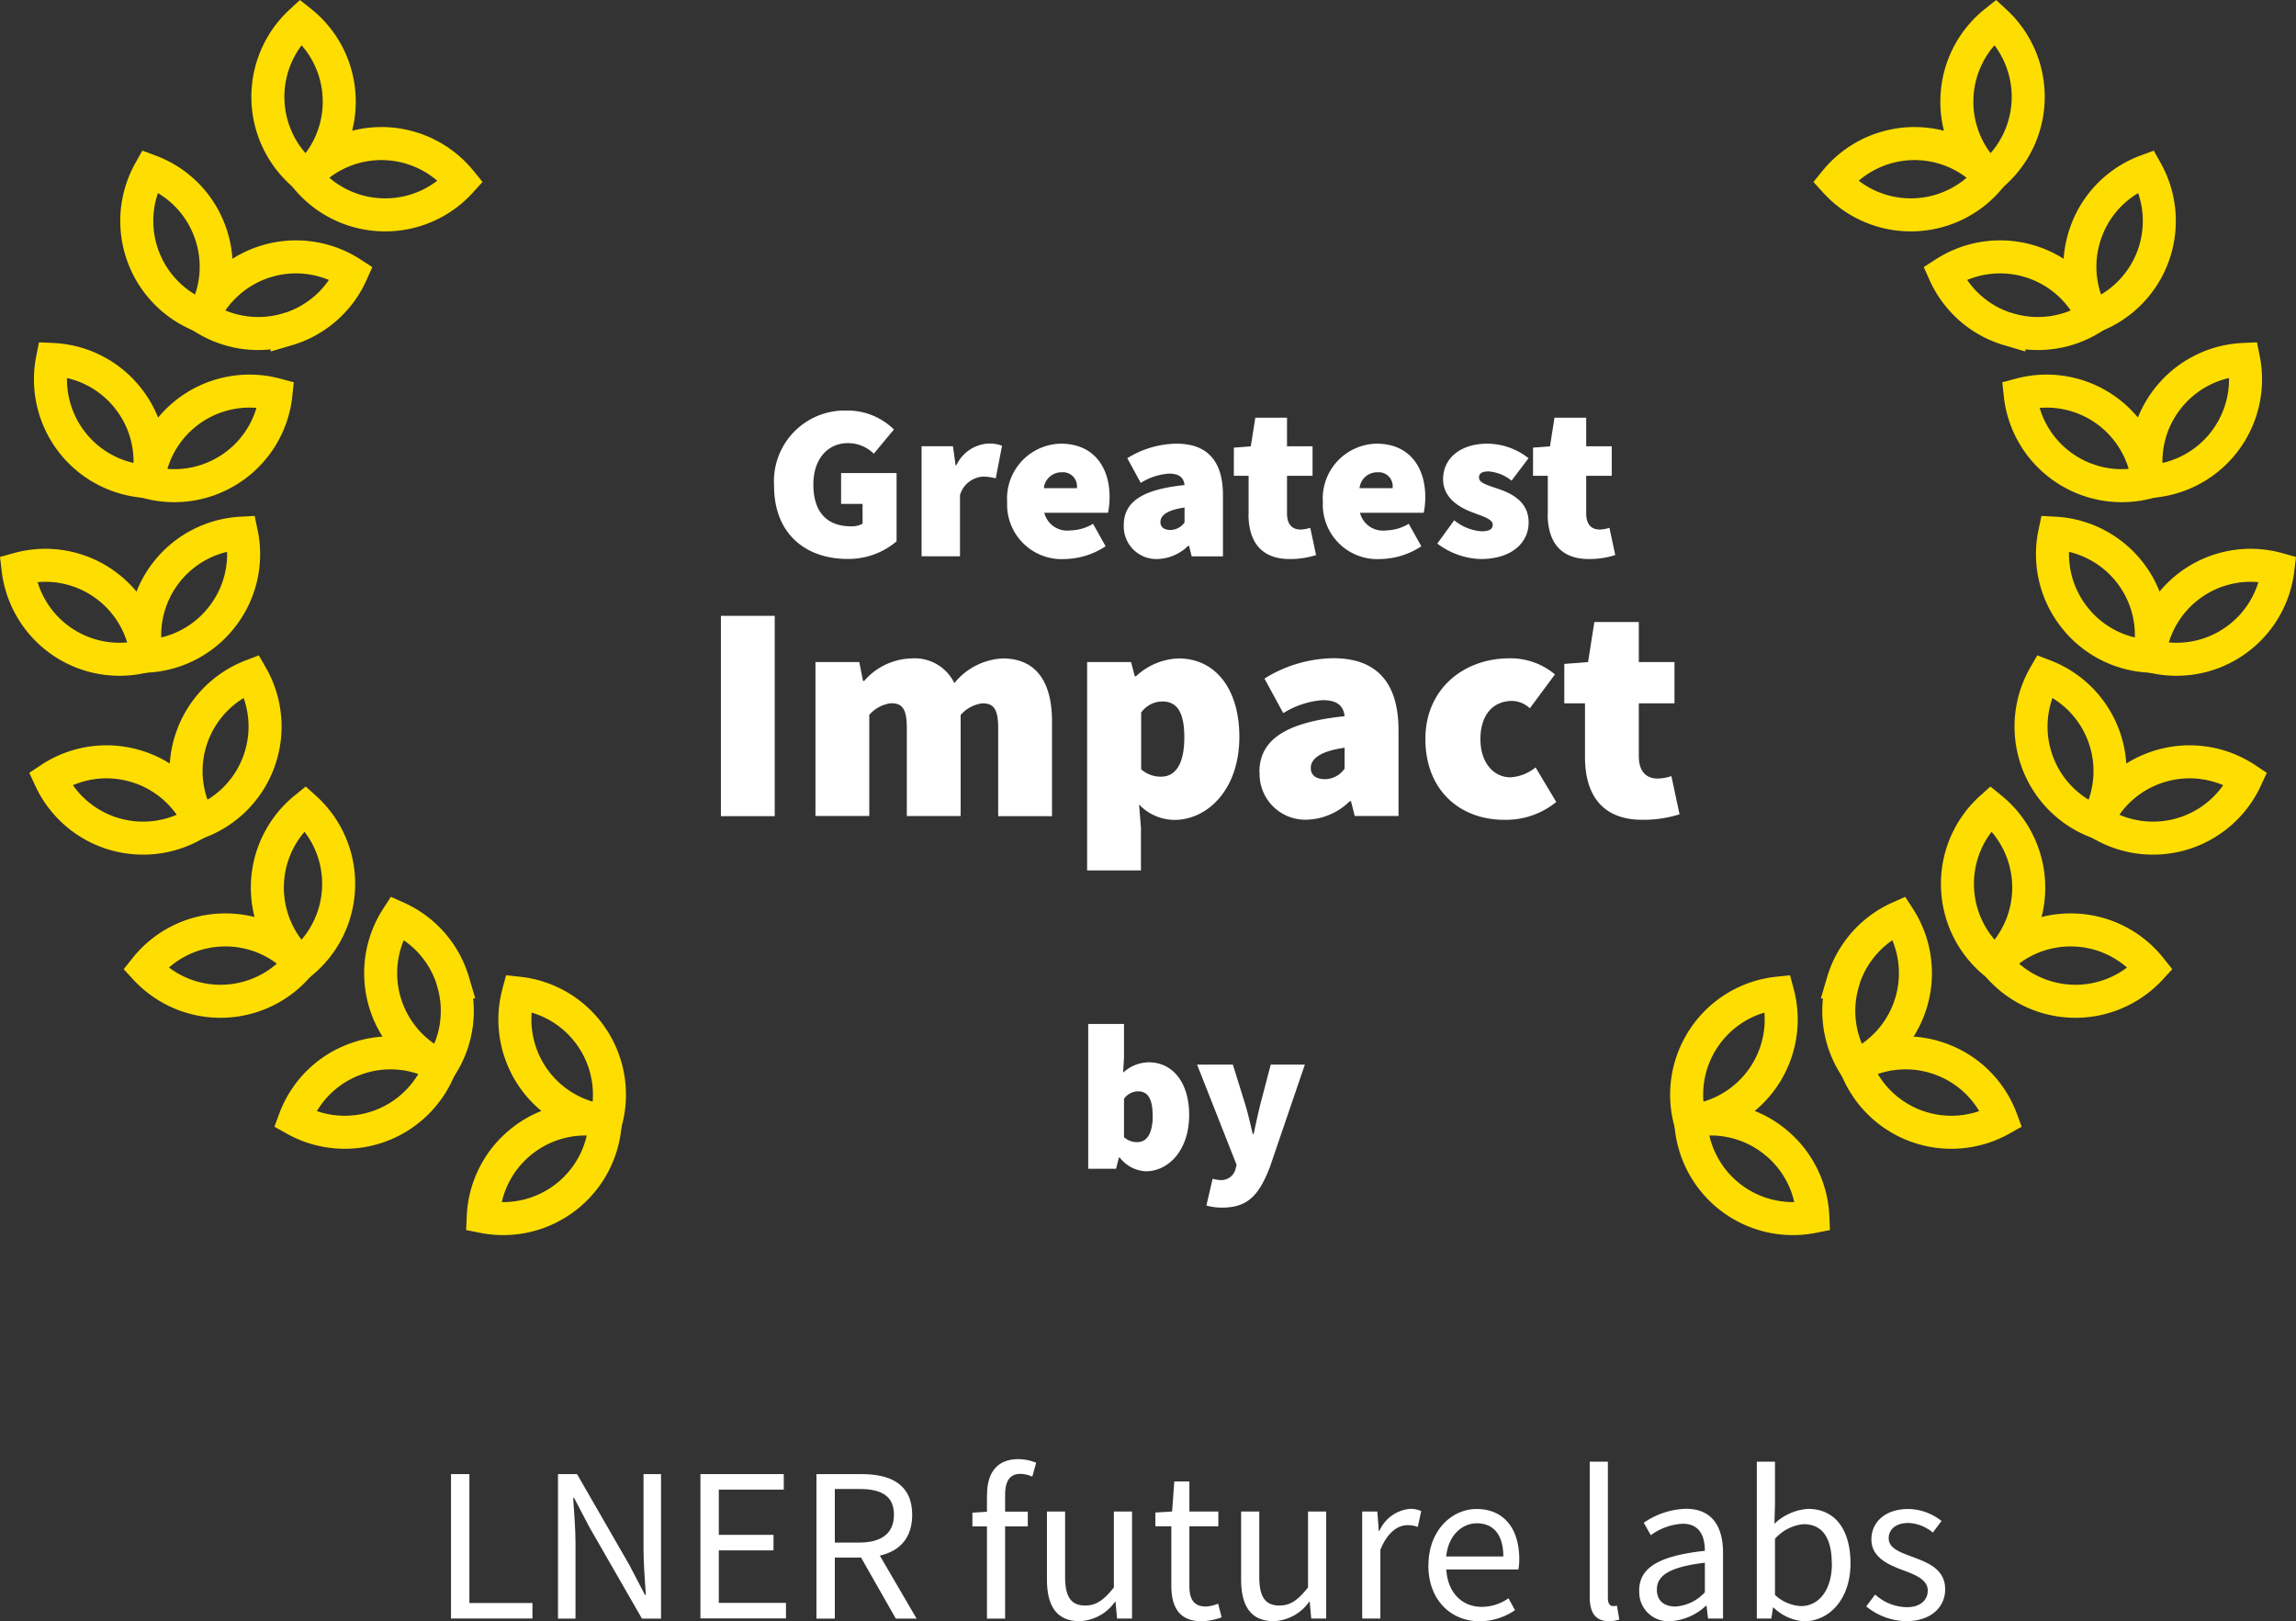 <svg xmlns="http://www.w3.org/2000/svg" width="208.585" height="147.286" viewBox="0 0 208.585 147.286"><rect x="0" y="0" width="208.585" height="147.286" fill="#333333" stroke="none"/><g id="Greatest_impact" data-name="Greatest impact" transform="translate(0.002 -0.004)"><g id="Group_7442" data-name="Group 7442"><path id="Path_14444" data-name="Path 14444" d="M101.73,105.16h-.08l-.26,1.02H98.86V93.03h3.25v3.06l-.08,1.36a3.484,3.484,0,0,1,2.32-.94c2.23,0,3.68,1.89,3.68,4.78,0,3.27-1.93,5.12-3.93,5.12a3.194,3.194,0,0,1-2.38-1.25Zm2.98-3.82c0-1.55-.45-2.19-1.32-2.19a1.568,1.568,0,0,0-1.28.68v3.48a1.729,1.729,0,0,0,1.21.45c.76,0,1.4-.6,1.4-2.42Z" fill="#fff"></path><path id="Path_14445" data-name="Path 14445" d="M109.59,109.55l.57-2.46a3.022,3.022,0,0,0,.6.11,1.345,1.345,0,0,0,1.47-.95l.11-.42-3.59-9.11H112l1.13,3.63c.26.87.45,1.74.68,2.68h.08c.19-.91.38-1.78.6-2.68l.95-3.63h3.1l-3.17,9.29c-.98,2.55-2,3.7-4.34,3.7a5.072,5.072,0,0,1-1.44-.19Z" fill="#fff"></path></g><g id="Group_7443" data-name="Group 7443"><path id="Path_14446" data-name="Path 14446" d="M70.32,44.14A6.427,6.427,0,0,1,76.9,37.3a6.022,6.022,0,0,1,4.31,1.72l-1.83,2.2a3.333,3.333,0,0,0-2.36-.96c-1.79,0-3.13,1.4-3.13,3.76s1.1,3.8,3.45,3.8a2.025,2.025,0,0,0,1.02-.24v-1.8H76.41v-2.8h5.04v6.2a6.722,6.722,0,0,1-4.47,1.6c-3.7,0-6.66-2.2-6.66-6.64Z" fill="#fff"></path><path id="Path_14447" data-name="Path 14447" d="M83.73,40.54h2.84l.24,1.72h.08a3.407,3.407,0,0,1,2.88-1.96,3.083,3.083,0,0,1,1.26.2l-.57,2.96a4.9,4.9,0,0,0-1.14-.16,2.329,2.329,0,0,0-2.11,1.68v5.56H83.72v-10Z" fill="#fff"></path><path id="Path_14448" data-name="Path 14448" d="M91.49,45.55a4.987,4.987,0,0,1,4.88-5.24c3.01,0,4.43,2.16,4.43,4.84a7.152,7.152,0,0,1-.14,1.44H94.87a2.143,2.143,0,0,0,2.36,1.6,4.209,4.209,0,0,0,2.07-.6l1.14,2.04a6.928,6.928,0,0,1-3.7,1.16,4.953,4.953,0,0,1-5.24-5.24Zm6.34-1.2a1.271,1.271,0,0,0-1.38-1.44,1.6,1.6,0,0,0-1.62,1.44h3.01Z" fill="#fff"></path><path id="Path_14449" data-name="Path 14449" d="M102.09,47.71c0-2.08,1.62-3.24,5.52-3.64-.08-.72-.53-1.04-1.42-1.04a5.617,5.617,0,0,0-2.56.84l-1.22-2.24a8.64,8.64,0,0,1,4.47-1.32c2.64,0,4.22,1.4,4.22,4.68v5.56h-2.84l-.24-.96h-.08a4.151,4.151,0,0,1-2.8,1.2A2.963,2.963,0,0,1,102.09,47.71Zm5.52-.24V46.11c-1.67.24-2.19.76-2.19,1.32,0,.46.33.72.93.72A1.612,1.612,0,0,0,107.61,47.47Z" fill="#fff"></path><path id="Path_14450" data-name="Path 14450" d="M113.43,46.71V43.23h-1.34V40.67l1.54-.12.41-2.6h2.88v2.6h2.32v2.68h-2.32v3.42c0,1.1.57,1.46,1.22,1.46a2.943,2.943,0,0,0,.89-.16l.53,2.48a7.8,7.8,0,0,1-2.4.36c-2.64,0-3.74-1.64-3.74-4.08Z" fill="#fff"></path><path id="Path_14451" data-name="Path 14451" d="M120.17,45.55a4.987,4.987,0,0,1,4.88-5.24c3.01,0,4.43,2.16,4.43,4.84a7.152,7.152,0,0,1-.14,1.44h-5.79a2.143,2.143,0,0,0,2.36,1.6,4.209,4.209,0,0,0,2.07-.6l1.14,2.04a6.928,6.928,0,0,1-3.7,1.16,4.953,4.953,0,0,1-5.24-5.24Zm6.34-1.2a1.271,1.271,0,0,0-1.38-1.44,1.6,1.6,0,0,0-1.62,1.44h3.01Z" fill="#fff"></path><path id="Path_14452" data-name="Path 14452" d="M130.57,49.39l1.54-2.12a4.381,4.381,0,0,0,2.48,1c.71,0,1.02-.2,1.02-.6,0-.52-.93-.76-1.95-1.16-1.18-.46-2.56-1.32-2.56-2.96,0-1.96,1.62-3.24,4.02-3.24a6.081,6.081,0,0,1,3.74,1.32l-1.54,2.04a3.794,3.794,0,0,0-2.07-.84c-.59,0-.89.16-.89.56,0,.52.89.72,1.91,1.08,1.22.44,2.6,1.2,2.6,3s-1.5,3.32-4.35,3.32a6.847,6.847,0,0,1-3.94-1.4Z" fill="#fff"></path><path id="Path_14453" data-name="Path 14453" d="M140.61,46.71V43.23h-1.34V40.67l1.54-.12.41-2.6h2.88v2.6h2.32v2.68H144.1v3.42c0,1.1.57,1.46,1.22,1.46a2.943,2.943,0,0,0,.89-.16l.53,2.48a7.8,7.8,0,0,1-2.4.36c-2.64,0-3.74-1.64-3.74-4.08Z" fill="#fff"></path><path id="Path_14454" data-name="Path 14454" d="M65.49,55.95h4.89v18.2H65.49Z" fill="#fff"></path><path id="Path_14455" data-name="Path 14455" d="M74.08,60.15h3.98l.34,1.71h.11a5.86,5.86,0,0,1,4.27-2.04,4.007,4.007,0,0,1,3.92,2.24,6.036,6.036,0,0,1,4.38-2.24c3.13,0,4.49,2.24,4.49,5.71v8.62H90.68V66.14c0-1.79-.46-2.24-1.42-2.24a3.079,3.079,0,0,0-1.99,1.06v9.18H82.38V66.13c0-1.79-.46-2.24-1.42-2.24a3.079,3.079,0,0,0-1.99,1.06v9.18H74.08v-14Z" fill="#fff"></path><path id="Path_14456" data-name="Path 14456" d="M98.77,60.15h3.98l.34,1.29h.11a5.948,5.948,0,0,1,3.87-1.62c3.36,0,5.52,2.8,5.52,7.11,0,4.82-2.9,7.56-5.92,7.56a4.493,4.493,0,0,1-3.19-1.4l.17,2.13v3.86H98.76V60.15Zm8.82,6.83c0-2.3-.68-3.25-1.99-3.25a2.371,2.371,0,0,0-1.93,1.01v5.15a2.646,2.646,0,0,0,1.82.67C106.63,70.56,107.59,69.66,107.59,66.98Z" fill="#fff"></path><path id="Path_14457" data-name="Path 14457" d="M114.41,70.17c0-2.91,2.28-4.54,7.74-5.1-.11-1.01-.74-1.46-1.99-1.46a7.785,7.785,0,0,0-3.58,1.18l-1.71-3.14a12.09,12.09,0,0,1,6.26-1.85c3.7,0,5.92,1.96,5.92,6.55v7.78h-3.98l-.34-1.34h-.11a5.806,5.806,0,0,1-3.92,1.68,4.153,4.153,0,0,1-4.27-4.31Zm7.74-.34v-1.9c-2.33.34-3.07,1.06-3.07,1.85,0,.64.46,1.01,1.31,1.01a2.233,2.233,0,0,0,1.76-.95Z" fill="#fff"></path><path id="Path_14458" data-name="Path 14458" d="M129.49,67.15c0-4.65,3.58-7.34,7.62-7.34a6.281,6.281,0,0,1,4.15,1.46l-2.28,3.08a2.434,2.434,0,0,0-1.59-.67c-1.82,0-2.9,1.34-2.9,3.47s1.19,3.47,2.73,3.47a3.985,3.985,0,0,0,2.28-.9l1.88,3.14a7.222,7.222,0,0,1-4.72,1.62c-4.04,0-7.17-2.69-7.17-7.34Z" fill="#fff"></path><path id="Path_14459" data-name="Path 14459" d="M143.99,68.77V63.9h-1.88V60.32l2.16-.17.57-3.64h4.04v3.64h3.24V63.9h-3.24v4.79c0,1.54.8,2.04,1.71,2.04a4.168,4.168,0,0,0,1.25-.22l.74,3.47a11.045,11.045,0,0,1-3.36.5c-3.7,0-5.23-2.3-5.23-5.71Z" fill="#fff"></path></g><g id="Group_7448" data-name="Group 7448"><g id="Group_7444" data-name="Group 7444"><g id="_lt_Radiale_herhaling_gt_" data-name="&amp;lt;Radiale herhaling&amp;gt;"><path id="Path_14460" data-name="Path 14460" d="M47.45,103.64a9.262,9.262,0,0,0-3.55,6.89,9.29,9.29,0,0,0,11.09-8.69A9.256,9.256,0,0,0,47.45,103.64Z" fill="none" stroke="#fede00" stroke-miterlimit="10" stroke-width="3"></path></g><g id="_lt_Radiale_herhaling_gt_2" data-name="&amp;lt;Radiale herhaling&amp;gt;"><path id="Path_14461" data-name="Path 14461" d="M30.81,8.9a9.251,9.251,0,0,0-3.49-6.92,9.284,9.284,0,0,0,.51,14.08A9.261,9.261,0,0,0,30.81,8.9Z" fill="none" stroke="#fede00" stroke-miterlimit="10" stroke-width="3"></path></g><g id="_lt_Radiale_herhaling_gt_3" data-name="&amp;lt;Radiale herhaling&amp;gt;"><path id="Path_14462" data-name="Path 14462" d="M19.07,21.04a9.22,9.22,0,0,0-5.46-5.5,9.28,9.28,0,0,0,4.84,13.23,9.245,9.245,0,0,0,.62-7.73Z" fill="none" stroke="#fede00" stroke-miterlimit="10" stroke-width="3"></path></g><g id="_lt_Radiale_herhaling_gt_4" data-name="&amp;lt;Radiale herhaling&amp;gt;"><path id="Path_14463" data-name="Path 14463" d="M11.65,36.21a9.262,9.262,0,0,0-6.89-3.55,9.29,9.29,0,0,0,8.69,11.09,9.256,9.256,0,0,0-1.8-7.54Z" fill="none" stroke="#fede00" stroke-miterlimit="10" stroke-width="3"></path></g><g id="_lt_Radiale_herhaling_gt_5" data-name="&amp;lt;Radiale herhaling&amp;gt;"><path id="Path_14464" data-name="Path 14464" d="M9.29,52.94A9.244,9.244,0,0,0,1.64,51.7a9.277,9.277,0,0,0,11.69,7.86A9.3,9.3,0,0,0,9.29,52.94Z" fill="none" stroke="#fede00" stroke-miterlimit="10" stroke-width="3"></path></g><g id="_lt_Radiale_herhaling_gt_6" data-name="&amp;lt;Radiale herhaling&amp;gt;"><path id="Path_14465" data-name="Path 14465" d="M12.22,69.57a9.262,9.262,0,0,0-7.66,1.18,9.29,9.29,0,0,0,13.55,3.86,9.251,9.251,0,0,0-5.89-5.04Z" fill="none" stroke="#fede00" stroke-miterlimit="10" stroke-width="3"></path></g><g id="_lt_Radiale_herhaling_gt_7" data-name="&amp;lt;Radiale herhaling&amp;gt;"><path id="Path_14466" data-name="Path 14466" d="M20.13,84.49a9.251,9.251,0,0,0-6.92,3.49,9.284,9.284,0,0,0,14.08-.51A9.261,9.261,0,0,0,20.13,84.49Z" fill="none" stroke="#fede00" stroke-miterlimit="10" stroke-width="3"></path></g><g id="_lt_Radiale_herhaling_gt_8" data-name="&amp;lt;Radiale herhaling&amp;gt;"><path id="Path_14467" data-name="Path 14467" d="M32.28,96.22a9.22,9.22,0,0,0-5.5,5.46,9.28,9.28,0,0,0,13.23-4.84A9.245,9.245,0,0,0,32.28,96.22Z" fill="none" stroke="#fede00" stroke-miterlimit="10" stroke-width="3"></path></g></g><g id="Group_7445" data-name="Group 7445"><g id="_lt_Radiale_herhaling_gt_9" data-name="&amp;lt;Radiale herhaling&amp;gt;"><path id="Path_14468" data-name="Path 14468" d="M53.74,94.21a9.246,9.246,0,0,0-6.65-3.98,9.279,9.279,0,0,0,7.96,11.62A9.279,9.279,0,0,0,53.74,94.21Z" fill="none" stroke="#fede00" stroke-miterlimit="10" stroke-width="3"></path></g><g id="_lt_Radiale_herhaling_gt_10" data-name="&amp;lt;Radiale herhaling&amp;gt;"><path id="Path_14469" data-name="Path 14469" d="M34.73,19.52a9.25,9.25,0,0,0,7.13-3.04,9.281,9.281,0,0,0-14.08-.39A9.257,9.257,0,0,0,34.73,19.52Z" fill="none" stroke="#fede00" stroke-miterlimit="10" stroke-width="3"></path></g><g id="_lt_Radiale_herhaling_gt_11" data-name="&amp;lt;Radiale herhaling&amp;gt;"><path id="Path_14470" data-name="Path 14470" d="M26.09,29.93a9.251,9.251,0,0,0,5.84-5.1,9.287,9.287,0,0,0-13.51,3.98,9.242,9.242,0,0,0,7.67,1.11Z" fill="none" stroke="#fede00" stroke-miterlimit="10" stroke-width="3"></path></g><g id="_lt_Radiale_herhaling_gt_12" data-name="&amp;lt;Radiale herhaling&amp;gt;"><path id="Path_14471" data-name="Path 14471" d="M21.08,42.5a9.246,9.246,0,0,0,3.98-6.65,9.279,9.279,0,0,0-11.62,7.96A9.279,9.279,0,0,0,21.08,42.5Z" fill="none" stroke="#fede00" stroke-miterlimit="10" stroke-width="3"></path></g><g id="_lt_Radiale_herhaling_gt_13" data-name="&amp;lt;Radiale herhaling&amp;gt;"><path id="Path_14472" data-name="Path 14472" d="M20.2,56a9.231,9.231,0,0,0,1.73-7.56,9.285,9.285,0,0,0-8.59,11.17A9.236,9.236,0,0,0,20.2,56Z" fill="none" stroke="#fede00" stroke-miterlimit="10" stroke-width="3"></path></g><g id="_lt_Radiale_herhaling_gt_14" data-name="&amp;lt;Radiale herhaling&amp;gt;"><path id="Path_14473" data-name="Path 14473" d="M23.54,69.12a9.263,9.263,0,0,0-.69-7.72,9.278,9.278,0,0,0-4.72,13.27A9.253,9.253,0,0,0,23.54,69.12Z" fill="none" stroke="#fede00" stroke-miterlimit="10" stroke-width="3"></path></g><g id="_lt_Radiale_herhaling_gt_15" data-name="&amp;lt;Radiale herhaling&amp;gt;"><path id="Path_14474" data-name="Path 14474" d="M30.76,80.56a9.25,9.25,0,0,0-3.04-7.13,9.281,9.281,0,0,0-.39,14.08,9.257,9.257,0,0,0,3.43-6.95Z" fill="none" stroke="#fede00" stroke-miterlimit="10" stroke-width="3"></path></g><g id="_lt_Radiale_herhaling_gt_16" data-name="&amp;lt;Radiale herhaling&amp;gt;"><path id="Path_14475" data-name="Path 14475" d="M41.17,89.21a9.252,9.252,0,0,0-5.1-5.84,9.287,9.287,0,0,0,3.98,13.51,9.242,9.242,0,0,0,1.11-7.67Z" fill="none" stroke="#fede00" stroke-miterlimit="10" stroke-width="3"></path></g></g><g id="Group_7446" data-name="Group 7446"><g id="_lt_Radiale_herhaling_gt_17" data-name="&amp;lt;Radiale herhaling&amp;gt;"><path id="Path_14476" data-name="Path 14476" d="M161.14,103.64a9.262,9.262,0,0,1,3.55,6.89,9.29,9.29,0,0,1-11.09-8.69A9.256,9.256,0,0,1,161.14,103.64Z" fill="none" stroke="#fede00" stroke-miterlimit="10" stroke-width="3"></path></g><g id="_lt_Radiale_herhaling_gt_18" data-name="&amp;lt;Radiale herhaling&amp;gt;"><path id="Path_14477" data-name="Path 14477" d="M177.78,8.9a9.251,9.251,0,0,1,3.49-6.92,9.284,9.284,0,0,1-.51,14.08A9.261,9.261,0,0,1,177.78,8.9Z" fill="none" stroke="#fede00" stroke-miterlimit="10" stroke-width="3"></path></g><g id="_lt_Radiale_herhaling_gt_19" data-name="&amp;lt;Radiale herhaling&amp;gt;"><path id="Path_14478" data-name="Path 14478" d="M189.52,21.04a9.22,9.22,0,0,1,5.46-5.5,9.28,9.28,0,0,1-4.84,13.23A9.245,9.245,0,0,1,189.52,21.04Z" fill="none" stroke="#fede00" stroke-miterlimit="10" stroke-width="3"></path></g><g id="_lt_Radiale_herhaling_gt_20" data-name="&amp;lt;Radiale herhaling&amp;gt;"><path id="Path_14479" data-name="Path 14479" d="M196.93,36.21a9.262,9.262,0,0,1,6.89-3.55,9.29,9.29,0,0,1-8.69,11.09A9.256,9.256,0,0,1,196.93,36.21Z" fill="none" stroke="#fede00" stroke-miterlimit="10" stroke-width="3"></path></g><g id="_lt_Radiale_herhaling_gt_21" data-name="&amp;lt;Radiale herhaling&amp;gt;"><path id="Path_14480" data-name="Path 14480" d="M199.29,52.94a9.244,9.244,0,0,1,7.65-1.24,9.277,9.277,0,0,1-11.69,7.86A9.3,9.3,0,0,1,199.29,52.94Z" fill="none" stroke="#fede00" stroke-miterlimit="10" stroke-width="3"></path></g><g id="_lt_Radiale_herhaling_gt_22" data-name="&amp;lt;Radiale herhaling&amp;gt;"><path id="Path_14481" data-name="Path 14481" d="M196.37,69.57a9.262,9.262,0,0,1,7.66,1.18,9.29,9.29,0,0,1-13.55,3.86A9.251,9.251,0,0,1,196.37,69.57Z" fill="none" stroke="#fede00" stroke-miterlimit="10" stroke-width="3"></path></g><g id="_lt_Radiale_herhaling_gt_23" data-name="&amp;lt;Radiale herhaling&amp;gt;"><path id="Path_14482" data-name="Path 14482" d="M188.45,84.49a9.251,9.251,0,0,1,6.92,3.49,9.284,9.284,0,0,1-14.08-.51A9.261,9.261,0,0,1,188.45,84.49Z" fill="none" stroke="#fede00" stroke-miterlimit="10" stroke-width="3"></path></g><g id="_lt_Radiale_herhaling_gt_24" data-name="&amp;lt;Radiale herhaling&amp;gt;"><path id="Path_14483" data-name="Path 14483" d="M176.31,96.22a9.22,9.22,0,0,1,5.5,5.46,9.28,9.28,0,0,1-13.23-4.84A9.245,9.245,0,0,1,176.31,96.22Z" fill="none" stroke="#fede00" stroke-miterlimit="10" stroke-width="3"></path></g></g><g id="Group_7447" data-name="Group 7447"><g id="_lt_Radiale_herhaling_gt_25" data-name="&amp;lt;Radiale herhaling&amp;gt;"><path id="Path_14484" data-name="Path 14484" d="M154.85,94.21a9.246,9.246,0,0,1,6.65-3.98,9.279,9.279,0,0,1-7.96,11.62A9.279,9.279,0,0,1,154.85,94.21Z" fill="none" stroke="#fede00" stroke-miterlimit="10" stroke-width="3"></path></g><g id="_lt_Radiale_herhaling_gt_26" data-name="&amp;lt;Radiale herhaling&amp;gt;"><path id="Path_14485" data-name="Path 14485" d="M173.85,19.52a9.25,9.25,0,0,1-7.13-3.04,9.281,9.281,0,0,1,14.08-.39A9.257,9.257,0,0,1,173.85,19.52Z" fill="none" stroke="#fede00" stroke-miterlimit="10" stroke-width="3"></path></g><g id="_lt_Radiale_herhaling_gt_27" data-name="&amp;lt;Radiale herhaling&amp;gt;"><path id="Path_14486" data-name="Path 14486" d="M182.5,29.93a9.251,9.251,0,0,1-5.84-5.1,9.287,9.287,0,0,1,13.51,3.98,9.242,9.242,0,0,1-7.67,1.11Z" fill="none" stroke="#fede00" stroke-miterlimit="10" stroke-width="3"></path></g><g id="_lt_Radiale_herhaling_gt_28" data-name="&amp;lt;Radiale herhaling&amp;gt;"><path id="Path_14487" data-name="Path 14487" d="M187.51,42.5a9.246,9.246,0,0,1-3.98-6.65,9.279,9.279,0,0,1,11.62,7.96A9.279,9.279,0,0,1,187.51,42.5Z" fill="none" stroke="#fede00" stroke-miterlimit="10" stroke-width="3"></path></g><g id="_lt_Radiale_herhaling_gt_29" data-name="&amp;lt;Radiale herhaling&amp;gt;"><path id="Path_14488" data-name="Path 14488" d="M188.39,56a9.231,9.231,0,0,1-1.73-7.56,9.285,9.285,0,0,1,8.59,11.17A9.236,9.236,0,0,1,188.39,56Z" fill="none" stroke="#fede00" stroke-miterlimit="10" stroke-width="3"></path></g><g id="_lt_Radiale_herhaling_gt_30" data-name="&amp;lt;Radiale herhaling&amp;gt;"><path id="Path_14489" data-name="Path 14489" d="M185.05,69.12a9.263,9.263,0,0,1,.69-7.72,9.278,9.278,0,0,1,4.72,13.27A9.253,9.253,0,0,1,185.05,69.12Z" fill="none" stroke="#fede00" stroke-miterlimit="10" stroke-width="3"></path></g><g id="_lt_Radiale_herhaling_gt_31" data-name="&amp;lt;Radiale herhaling&amp;gt;"><path id="Path_14490" data-name="Path 14490" d="M177.83,80.56a9.25,9.25,0,0,1,3.04-7.13,9.281,9.281,0,0,1,.39,14.08A9.257,9.257,0,0,1,177.83,80.56Z" fill="none" stroke="#fede00" stroke-miterlimit="10" stroke-width="3"></path></g><g id="_lt_Radiale_herhaling_gt_32" data-name="&amp;lt;Radiale herhaling&amp;gt;"><path id="Path_14491" data-name="Path 14491" d="M167.42,89.21a9.252,9.252,0,0,1,5.1-5.84,9.287,9.287,0,0,1-3.98,13.51,9.242,9.242,0,0,1-1.11-7.67Z" fill="none" stroke="#fede00" stroke-miterlimit="10" stroke-width="3"></path></g></g></g><g id="Group_7449" data-name="Group 7449"><path id="Path_14492" data-name="Path 14492" d="M40.97,133.92h1.67v11.71h5.73v1.41h-7.4V133.91Z" fill="#fff"></path><path id="Path_14493" data-name="Path 14493" d="M50.69,133.92h1.73l4.75,8.25,1.42,2.72h.08c-.08-1.32-.21-2.8-.21-4.18v-6.79h1.59v13.13H58.32l-4.75-8.26-1.42-2.71h-.08c.08,1.33.21,2.73.21,4.1v6.87H50.69V133.92Z" fill="#fff"></path><path id="Path_14494" data-name="Path 14494" d="M63.63,133.92H71.2v1.41H65.3v4.11h4.97v1.41H65.3v4.77h6.1v1.41H63.63V133.9Z" fill="#fff"></path><path id="Path_14495" data-name="Path 14495" d="M74.17,133.92h4.11c2.67,0,4.59.96,4.59,3.7s-1.92,3.88-4.59,3.88H75.84v5.55H74.17Zm3.87,6.22c2.04,0,3.17-.83,3.17-2.53s-1.12-2.34-3.17-2.34h-2.2v4.87Zm-.09.9,1.31-.86,4.01,6.87H81.38l-3.42-6.01Z" fill="#fff"></path><path id="Path_14496" data-name="Path 14496" d="M88.35,137.42l1.39-.09h3.63v1.34H88.34v-1.25Zm1.32-1.63c0-1.98.9-3.23,2.85-3.23a4.389,4.389,0,0,1,1.61.33l-.35,1.26a2.69,2.69,0,0,0-1.1-.25c-.92,0-1.37.64-1.37,1.9v11.25H89.66V135.79Z" fill="#fff"></path><path id="Path_14497" data-name="Path 14497" d="M95.11,143.48v-6.16h1.65v5.95c0,1.81.55,2.59,1.83,2.59.99,0,1.68-.49,2.6-1.64v-6.9h1.65v9.72h-1.36l-.14-1.52h-.05a4.127,4.127,0,0,1-3.21,1.76c-2.05,0-2.97-1.32-2.97-3.8Z" fill="#fff"></path><path id="Path_14498" data-name="Path 14498" d="M106.41,144.04v-5.38h-1.45v-1.25l1.52-.09.2-2.73h1.37v2.73h2.63v1.34h-2.63v5.41c0,1.19.38,1.88,1.5,1.88a3.273,3.273,0,0,0,1.11-.26l.32,1.24a5.764,5.764,0,0,1-1.8.36c-2.07,0-2.77-1.31-2.77-3.25Z" fill="#fff"></path><path id="Path_14499" data-name="Path 14499" d="M112.75,143.48v-6.16h1.65v5.95c0,1.81.55,2.59,1.83,2.59.99,0,1.68-.49,2.6-1.64v-6.9h1.65v9.72h-1.36l-.14-1.52h-.05a4.127,4.127,0,0,1-3.21,1.76c-2.05,0-2.97-1.32-2.97-3.8Z" fill="#fff"></path><path id="Path_14500" data-name="Path 14500" d="M123.76,137.32h1.36l.14,1.77h.05a3.356,3.356,0,0,1,2.76-2.01,2.223,2.223,0,0,1,1.04.2l-.31,1.44a2.577,2.577,0,0,0-.94-.16c-.82,0-1.8.59-2.46,2.24v6.24h-1.65v-9.72Z" fill="#fff"></path><path id="Path_14501" data-name="Path 14501" d="M129.77,142.2c0-3.17,2.13-5.11,4.37-5.11,2.48,0,3.88,1.78,3.88,4.56a4.878,4.878,0,0,1-.08.93h-6.55c.12,2.06,1.38,3.4,3.23,3.4a4.231,4.231,0,0,0,2.42-.78l.59,1.08a5.7,5.7,0,0,1-3.21,1.01c-2.59,0-4.66-1.9-4.66-5.09Zm6.8-.8c0-1.95-.88-3.01-2.4-3.01-1.37,0-2.59,1.1-2.79,3.01h5.19Z" fill="#fff"></path><path id="Path_14502" data-name="Path 14502" d="M144.42,145.09v-12.3h1.65v12.42c0,.5.22.7.46.7a1.459,1.459,0,0,0,.36-.04l.22,1.26a2.761,2.761,0,0,1-.95.15c-1.23,0-1.74-.79-1.74-2.19Z" fill="#fff"></path><path id="Path_14503" data-name="Path 14503" d="M148.91,144.52c0-2.12,1.83-3.18,5.97-3.63,0-1.25-.42-2.46-2.01-2.46a5.364,5.364,0,0,0-2.9,1.04l-.64-1.13a7.1,7.1,0,0,1,3.82-1.27c2.37,0,3.38,1.58,3.38,4v5.97h-1.36l-.14-1.16h-.05a5.176,5.176,0,0,1-3.21,1.4,2.642,2.642,0,0,1-2.85-2.76Zm5.97.15v-2.7c-3.26.39-4.36,1.19-4.36,2.43,0,1.11.75,1.55,1.7,1.55a4.01,4.01,0,0,0,2.66-1.29Z" fill="#fff"></path><path id="Path_14504" data-name="Path 14504" d="M161.12,146.04h-.05l-.15,1H159.6V132.79h1.65v3.9l-.05,1.74a4.89,4.89,0,0,1,3.05-1.35c2.51,0,3.86,1.95,3.86,4.95,0,3.32-1.99,5.26-4.21,5.26a4.363,4.363,0,0,1-2.77-1.24Zm5.29-3.99c0-2.15-.73-3.58-2.56-3.58a3.934,3.934,0,0,0-2.6,1.33v5.1a3.761,3.761,0,0,0,2.37,1.01c1.61,0,2.8-1.45,2.8-3.85Z" fill="#fff"></path><path id="Path_14505" data-name="Path 14505" d="M169.54,145.94l.81-1.08a4.367,4.367,0,0,0,2.87,1.15c1.28,0,1.91-.68,1.91-1.51,0-1-1.15-1.44-2.22-1.84-1.36-.5-2.9-1.17-2.9-2.81,0-1.56,1.25-2.76,3.35-2.76a4.952,4.952,0,0,1,3.02,1.09l-.79,1.05a3.7,3.7,0,0,0-2.22-.87c-1.22,0-1.79.65-1.79,1.39,0,.92,1.06,1.28,2.16,1.69,1.4.53,2.97,1.1,2.97,2.95,0,1.58-1.25,2.89-3.55,2.89a5.887,5.887,0,0,1-3.63-1.35Z" fill="#fff"></path></g></g></svg>